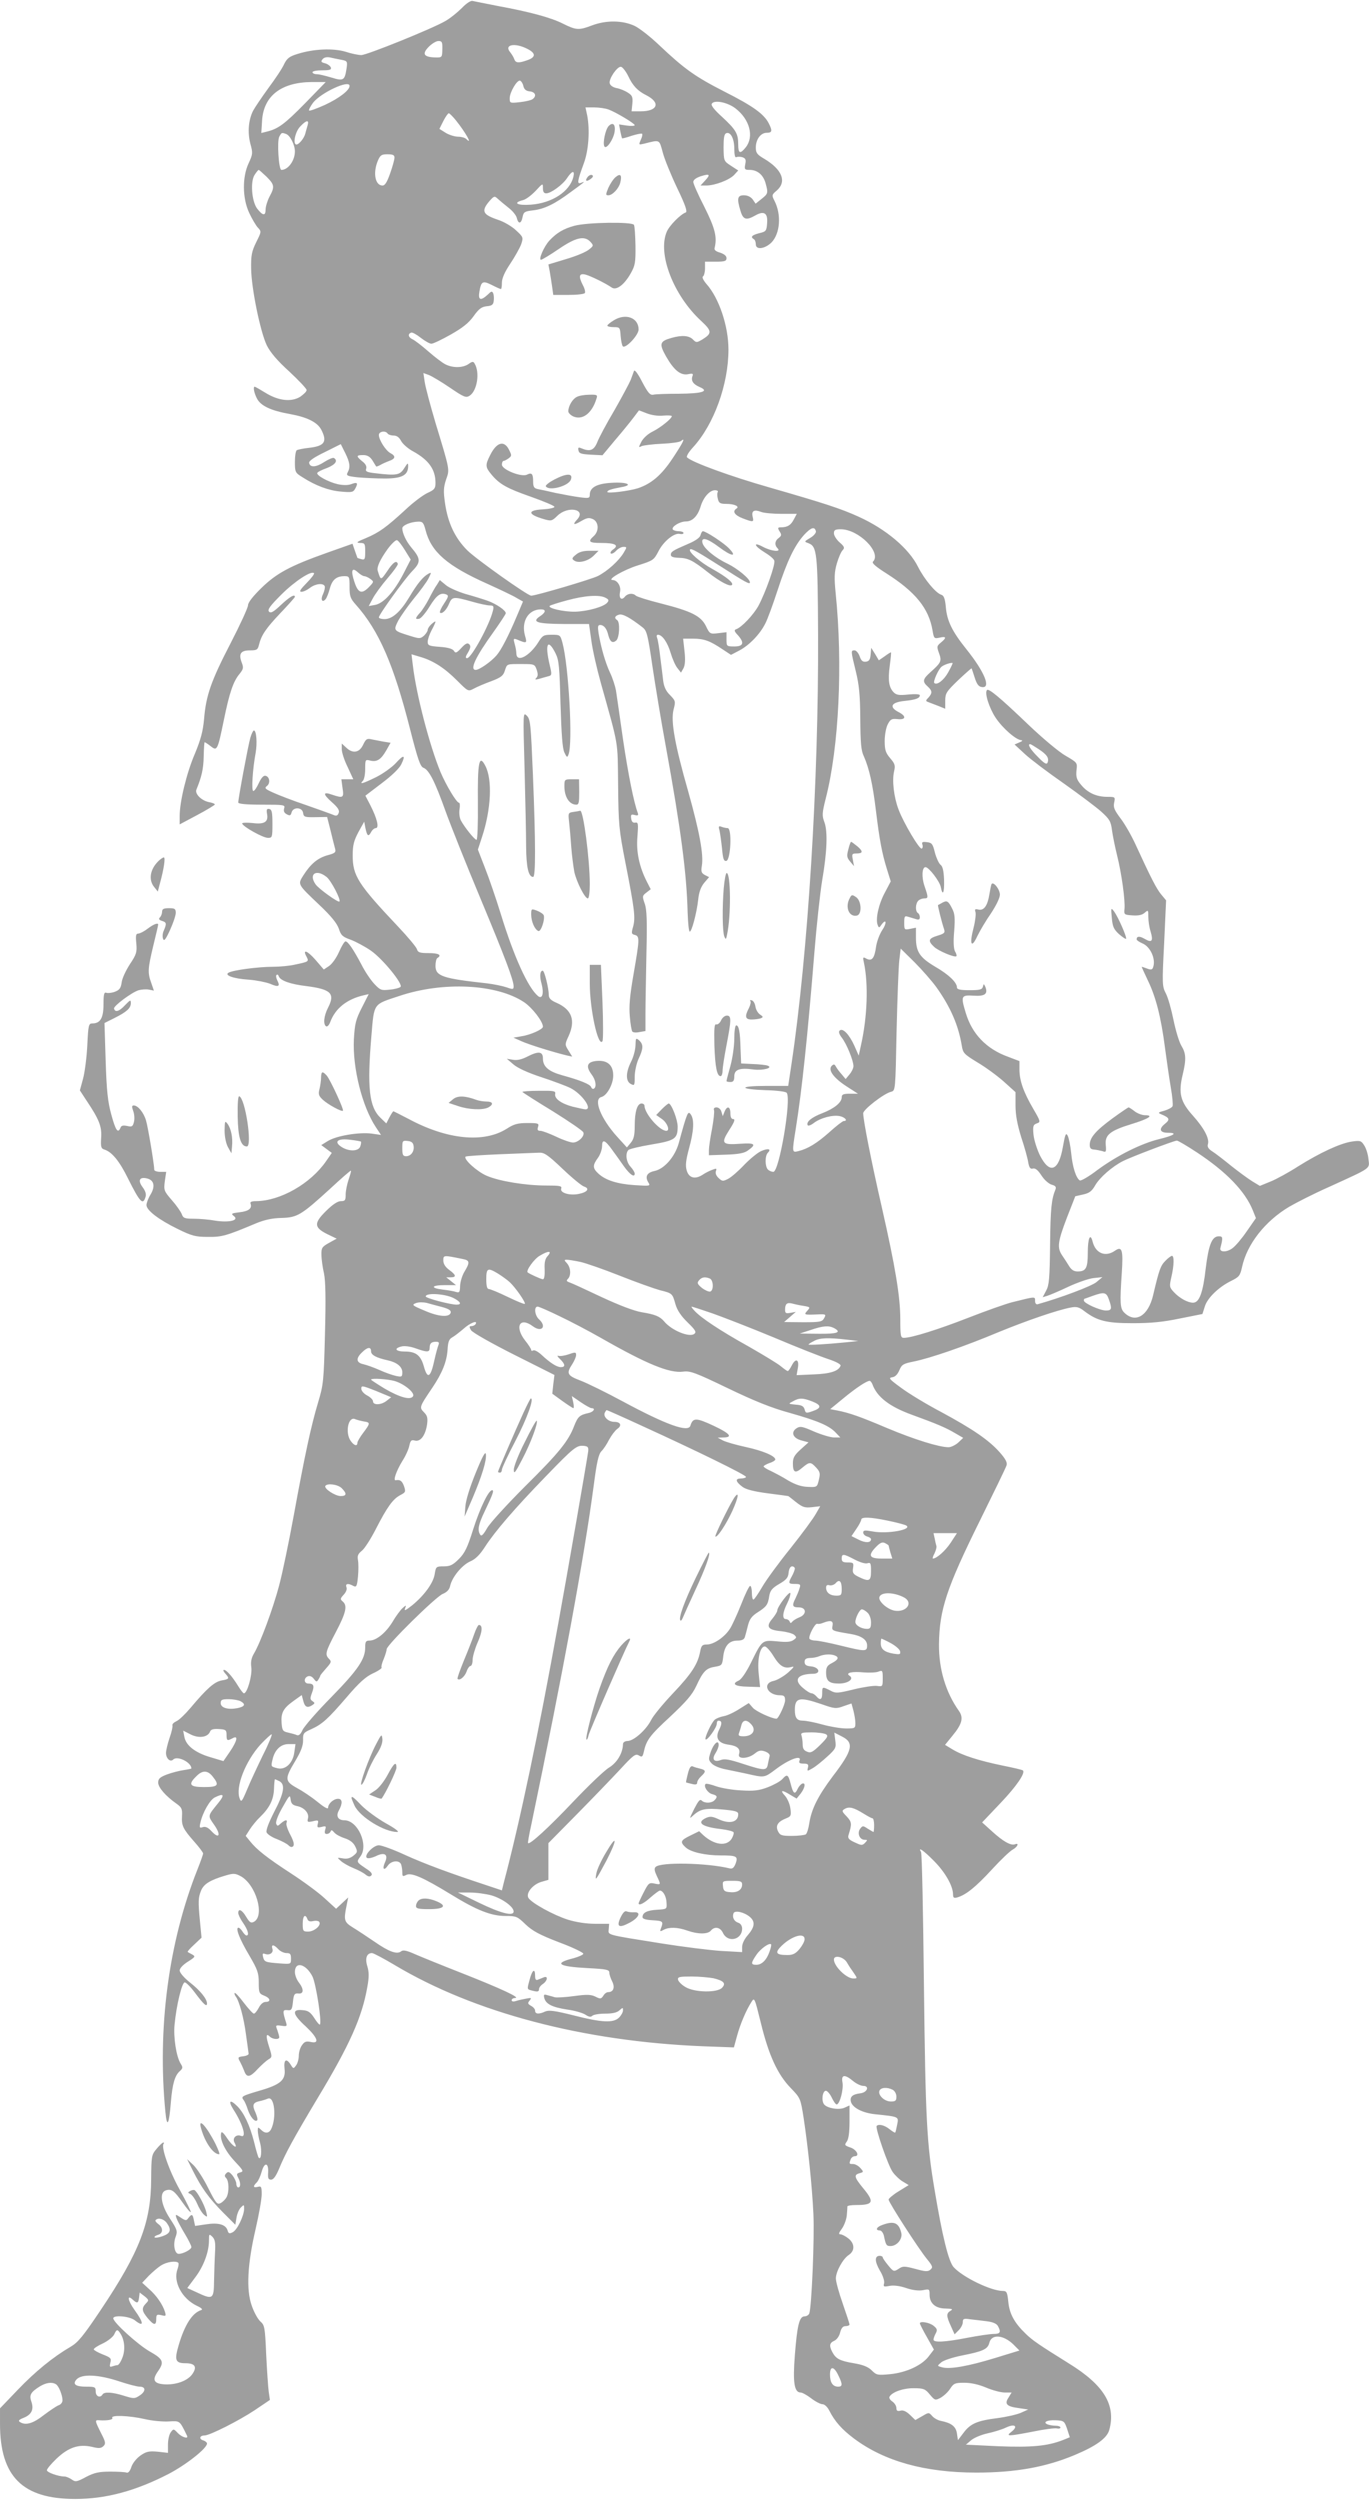 <?xml version="1.0" standalone="no"?>
<!DOCTYPE svg PUBLIC "-//W3C//DTD SVG 20010904//EN"
 "http://www.w3.org/TR/2001/REC-SVG-20010904/DTD/svg10.dtd">
<svg version="1.0" xmlns="http://www.w3.org/2000/svg"
 width="701pt" height="1280pt" viewBox="0 0 701 1280"
 preserveAspectRatio="xMidYMid meet">
<g transform="translate(0,1280) scale(0.1,-0.1)"
fill="#9e9e9e" stroke="none">
<path d="M2365 12759 c-22 -22 -60 -53 -85 -67 -65 -38 -401 -174 -430 -174
-14 0 -50 7 -80 17 -64 19 -163 15 -246 -11 -42 -13 -54 -22 -69 -52 -9 -21
-45 -75 -80 -122 -34 -47 -70 -100 -79 -117 -24 -48 -29 -111 -14 -169 13 -47
13 -53 -9 -100 -33 -71 -32 -179 3 -254 14 -30 34 -64 44 -75 19 -20 19 -21
-8 -75 -23 -47 -27 -67 -26 -135 1 -101 47 -324 80 -393 18 -36 53 -78 115
-134 49 -46 89 -88 89 -95 0 -8 -15 -22 -32 -34 -46 -29 -113 -21 -179 20 -28
17 -52 31 -55 31 -9 0 -3 -33 12 -61 19 -37 72 -62 169 -79 88 -16 140 -42
160 -80 32 -62 17 -84 -63 -93 -29 -3 -57 -9 -62 -12 -6 -3 -10 -31 -10 -60 0
-52 2 -56 38 -78 68 -44 136 -69 198 -74 56 -5 63 -4 74 17 15 28 9 33 -22 21
-16 -6 -41 -6 -69 0 -48 11 -112 46 -104 58 2 5 25 16 50 25 42 17 57 37 35
51 -5 3 -27 -6 -49 -20 -42 -28 -74 -30 -78 -5 -2 10 26 29 80 55 l82 41 23
-46 c24 -49 27 -72 12 -99 -8 -16 -3 -19 52 -25 33 -3 96 -6 139 -6 87 0 119
17 119 63 0 19 -2 18 -20 -10 -22 -36 -40 -39 -148 -26 -44 5 -52 9 -47 23 4
12 -3 25 -20 38 -32 26 -32 32 5 32 21 0 34 -8 47 -27 9 -16 18 -29 19 -31 1
-2 10 1 21 7 10 6 30 15 46 21 32 11 35 25 6 40 -24 13 -59 68 -59 93 0 18 34
24 45 7 3 -5 17 -10 30 -10 17 0 29 -9 39 -28 8 -15 36 -40 63 -54 79 -44 113
-92 113 -161 0 -28 -6 -35 -41 -51 -22 -10 -73 -48 -112 -85 -100 -92 -135
-117 -203 -146 -47 -19 -53 -24 -31 -25 25 0 27 -3 27 -44 0 -39 -2 -44 -20
-39 -11 3 -20 6 -20 7 0 0 -6 17 -13 37 l-12 35 -130 -46 c-191 -68 -259 -105
-337 -181 -43 -42 -68 -74 -68 -88 0 -12 -40 -99 -89 -194 -101 -195 -126
-268 -136 -388 -6 -65 -17 -105 -47 -178 -42 -97 -78 -245 -78 -319 l0 -43 90
48 c49 26 90 51 90 54 0 4 -13 9 -30 12 -39 8 -74 43 -64 65 26 63 36 105 37
169 1 40 3 73 5 73 2 0 16 -9 30 -20 34 -27 36 -23 68 132 29 143 49 200 81
238 19 24 21 31 11 57 -17 45 -6 63 41 63 36 0 41 3 47 28 12 50 36 85 110
163 41 43 74 80 74 83 0 16 -26 1 -71 -41 -38 -36 -52 -44 -61 -35 -10 10 5
30 62 87 68 68 154 125 168 110 3 -3 -14 -26 -38 -50 -33 -34 -40 -45 -26 -45
10 0 29 9 43 20 29 22 69 26 76 8 2 -7 -2 -25 -9 -40 -14 -28 -4 -47 14 -25 5
6 15 31 21 54 12 45 34 63 75 63 25 0 26 -3 26 -55 0 -48 4 -60 33 -92 118
-133 193 -306 277 -637 39 -153 52 -191 68 -197 29 -11 59 -70 114 -224 28
-77 107 -275 176 -440 128 -307 172 -423 172 -455 0 -16 -3 -17 -37 -5 -21 7
-65 16 -98 20 -229 25 -265 37 -265 90 0 18 4 37 10 40 24 15 6 25 -44 25 -46
0 -56 3 -61 20 -4 12 -46 62 -94 113 -208 220 -235 263 -235 367 0 53 6 75 29
119 l30 54 6 -32 c9 -42 15 -47 29 -22 6 12 17 21 24 21 19 0 7 49 -27 116
l-26 50 84 64 c52 39 90 76 100 97 24 49 12 51 -29 5 -20 -21 -64 -53 -100
-71 -67 -33 -88 -39 -68 -19 7 7 12 34 12 61 0 48 1 49 25 43 35 -9 56 5 83
52 l22 39 -38 6 c-20 4 -48 9 -62 12 -21 5 -27 0 -40 -27 -19 -42 -53 -48 -86
-17 l-24 22 0 -29 c0 -16 13 -57 30 -91 l29 -63 -31 0 -30 0 6 -45 c8 -50 3
-53 -53 -34 -48 17 -49 4 -2 -38 32 -28 41 -43 35 -56 -4 -12 -12 -16 -23 -11
-9 4 -72 27 -141 51 -69 23 -146 53 -172 65 -40 18 -45 23 -32 33 20 14 15 49
-7 53 -10 2 -22 -12 -34 -38 -10 -22 -22 -40 -28 -40 -10 0 -4 109 12 195 9
51 4 115 -9 115 -4 0 -12 -17 -18 -37 -11 -37 -62 -311 -62 -332 0 -7 40 -11
121 -11 115 0 120 -1 114 -19 -4 -14 0 -23 13 -30 16 -9 21 -7 25 9 8 30 55
27 59 -2 3 -21 8 -23 63 -22 l60 1 18 -71 c9 -39 20 -80 23 -92 5 -18 -1 -23
-39 -33 -50 -14 -86 -44 -123 -102 -30 -48 -33 -44 83 -154 59 -56 88 -92 98
-120 11 -35 20 -42 62 -57 26 -10 73 -35 103 -56 61 -43 165 -171 151 -185 -5
-5 -30 -12 -55 -14 -43 -5 -49 -3 -79 29 -18 19 -48 63 -66 99 -42 79 -69 119
-82 119 -5 0 -20 -24 -33 -54 -13 -30 -36 -62 -51 -72 l-27 -18 -43 50 c-42
48 -68 56 -45 15 12 -24 12 -25 -60 -40 -25 -6 -76 -11 -113 -11 -74 0 -203
-17 -226 -30 -25 -13 24 -31 102 -36 40 -3 89 -13 110 -21 43 -19 53 -14 37
17 -6 12 -8 25 -4 28 4 4 9 1 11 -6 8 -23 59 -41 142 -51 126 -16 148 -38 111
-110 -22 -43 -26 -86 -10 -96 6 -3 15 6 21 22 26 70 85 117 171 137 l26 6 -35
-69 c-31 -61 -36 -80 -41 -163 -7 -145 42 -343 113 -450 l26 -39 -49 7 c-64 8
-179 -11 -223 -38 l-34 -21 27 -20 27 -20 -29 -42 c-80 -116 -235 -204 -359
-205 -23 0 -32 -4 -28 -13 9 -24 -10 -39 -57 -44 -41 -5 -44 -7 -29 -19 30
-22 -23 -35 -94 -24 -32 6 -82 10 -111 10 -46 0 -54 3 -61 23 -5 13 -28 46
-51 72 -40 46 -42 51 -36 97 l7 48 -31 0 c-16 0 -30 5 -30 10 0 26 -32 219
-42 252 -12 42 -42 78 -63 78 -10 0 -11 -6 -3 -28 6 -16 8 -41 4 -56 -6 -24
-10 -27 -35 -21 -21 4 -30 2 -34 -9 -13 -32 -25 -14 -47 67 -18 65 -24 121
-29 276 l-6 193 50 25 c64 32 85 51 85 77 0 19 -3 17 -31 -12 -29 -31 -50 -37
-55 -16 -4 13 92 84 126 94 15 4 39 6 53 3 l25 -5 -13 38 c-20 54 -18 75 10
192 14 57 25 105 25 108 0 11 -24 2 -54 -21 -18 -14 -40 -25 -48 -25 -12 0
-14 -10 -10 -50 4 -45 1 -56 -33 -107 -20 -31 -40 -73 -42 -93 -4 -29 -11 -39
-35 -48 -16 -6 -36 -8 -44 -5 -11 4 -14 -8 -14 -59 0 -70 -16 -98 -57 -98 -19
0 -21 -8 -26 -112 -3 -62 -13 -140 -22 -172 l-16 -59 34 -52 c65 -97 79 -133
75 -191 -3 -47 0 -55 17 -60 38 -12 77 -59 121 -149 61 -122 76 -137 89 -94 5
14 0 31 -15 51 -26 35 -15 54 24 44 35 -9 42 -40 17 -82 -12 -19 -21 -44 -21
-54 0 -27 63 -75 159 -122 73 -36 92 -41 155 -41 72 -1 94 5 246 69 46 19 85
27 131 28 82 2 102 15 249 149 57 53 105 95 107 93 2 -2 -4 -22 -12 -46 -8
-23 -15 -58 -15 -76 0 -30 -3 -34 -25 -34 -16 0 -42 -17 -76 -51 -63 -62 -61
-84 7 -118 l48 -23 -40 -22 c-35 -20 -39 -25 -38 -61 0 -22 6 -65 13 -95 8
-39 10 -128 5 -310 -6 -242 -8 -260 -35 -350 -37 -124 -68 -269 -124 -575 -25
-137 -59 -301 -76 -364 -31 -117 -95 -291 -129 -348 -13 -22 -17 -43 -13 -71
5 -40 -21 -132 -38 -132 -4 0 -17 17 -30 38 -28 46 -59 82 -72 82 -6 0 -3 -8
6 -18 23 -26 22 -29 -18 -36 -37 -7 -75 -40 -159 -140 -27 -32 -59 -63 -73
-69 -13 -6 -22 -15 -20 -21 2 -6 -4 -35 -15 -65 -10 -30 -18 -64 -18 -76 0
-29 22 -49 37 -34 21 21 93 -14 93 -46 0 -1 -18 -5 -39 -8 -22 -3 -60 -13 -85
-22 -37 -14 -46 -22 -46 -42 0 -25 38 -69 95 -109 25 -18 29 -26 27 -62 -3
-50 5 -66 63 -132 25 -28 45 -55 45 -60 0 -5 -13 -42 -29 -82 -148 -373 -206
-813 -164 -1242 8 -85 19 -64 28 51 8 94 20 135 45 158 17 15 17 20 5 39 -22
35 -38 136 -31 201 10 102 38 215 52 215 7 0 31 -24 53 -54 44 -59 61 -74 61
-54 0 23 -34 66 -88 108 -30 24 -52 50 -52 61 0 11 17 29 42 45 38 24 40 27
22 37 -10 5 -21 11 -23 13 -2 2 13 19 34 38 l37 35 -8 83 c-10 104 -9 122 6
159 14 33 47 53 121 75 43 13 52 13 79 -1 80 -41 128 -204 70 -235 -15 -8 -22
-3 -39 25 -21 36 -41 46 -41 20 0 -8 11 -31 25 -51 25 -36 32 -64 17 -64 -4 0
-13 9 -20 20 -7 11 -16 20 -21 20 -17 0 6 -59 56 -143 42 -72 48 -89 48 -138
0 -52 2 -57 28 -67 31 -12 36 -32 7 -32 -12 0 -26 -12 -35 -30 -9 -17 -20 -30
-25 -30 -5 0 -28 25 -51 55 -23 31 -44 53 -47 51 -3 -3 0 -11 5 -18 18 -23 42
-111 53 -198 7 -47 12 -89 13 -95 1 -5 -10 -11 -25 -13 -31 -4 -32 -5 -18 -30
5 -9 14 -29 20 -44 13 -38 30 -35 71 10 19 20 44 42 54 48 19 11 19 13 3 64
-18 56 -16 72 4 52 14 -14 48 -16 48 -3 0 5 -5 22 -10 37 -10 25 -9 26 21 22
27 -4 30 -3 24 16 -19 60 -18 66 6 64 21 -3 25 2 29 42 4 39 8 45 28 43 28 -3
29 22 2 57 -11 14 -20 38 -20 53 0 57 57 42 90 -23 18 -36 49 -235 38 -246 -3
-2 -16 13 -29 34 -20 30 -31 38 -62 40 -54 5 -49 -22 18 -83 62 -58 73 -91 26
-80 -23 5 -32 2 -45 -17 -9 -12 -16 -36 -16 -53 0 -17 -6 -40 -14 -50 -13 -18
-14 -18 -27 3 -23 36 -37 27 -32 -20 7 -58 -20 -81 -126 -112 -92 -27 -98 -30
-84 -48 6 -7 16 -30 22 -50 13 -38 37 -66 48 -54 4 3 -1 21 -9 40 -18 38 -13
51 22 58 14 3 33 9 42 13 34 14 45 -100 16 -157 -11 -22 -32 -23 -52 -2 -15
14 -16 14 -16 -5 0 -11 5 -40 12 -64 10 -39 5 -88 -7 -75 -3 2 -14 39 -24 81
-22 86 -52 149 -86 183 -37 37 -48 28 -21 -15 51 -79 70 -149 40 -137 -25 10
-46 -12 -33 -35 20 -37 -10 -19 -38 23 -20 30 -29 37 -31 25 -7 -34 22 -92 70
-143 44 -47 47 -52 28 -57 -18 -5 -20 -9 -11 -26 14 -25 14 -51 1 -51 -5 0
-10 9 -10 19 0 10 -9 29 -19 42 -16 19 -22 22 -32 12 -10 -10 -10 -16 -1 -25
15 -15 16 -72 2 -98 -6 -11 -19 -24 -30 -30 -18 -9 -24 -2 -64 77 -24 49 -59
102 -76 118 l-32 30 30 -60 c44 -88 82 -140 153 -212 l64 -64 6 36 c3 20 13
44 23 53 15 15 16 15 16 -8 -1 -36 -35 -107 -58 -119 -17 -9 -22 -8 -27 10
-10 30 -48 40 -111 30 l-55 -8 -6 28 c-6 33 -11 35 -28 13 -11 -15 -14 -15
-40 2 -27 18 -28 18 -21 -4 4 -12 23 -47 42 -79 19 -31 34 -62 34 -68 0 -13
-42 -35 -65 -35 -21 0 -30 48 -16 86 11 30 9 37 -29 95 -46 71 -55 133 -21
144 29 9 43 -1 85 -61 21 -30 40 -53 43 -50 2 2 -23 53 -56 113 -55 98 -98
222 -83 237 3 3 2 6 -2 6 -4 0 -19 -14 -34 -32 -26 -31 -27 -36 -28 -157 -1
-220 -59 -371 -258 -668 -91 -136 -117 -167 -155 -189 -89 -52 -180 -126 -270
-220 l-91 -95 0 -79 c0 -270 115 -385 385 -385 158 0 309 41 478 128 90 47
197 131 197 156 0 5 -9 13 -20 16 -22 7 -18 25 7 25 27 0 177 76 258 130 l77
52 -6 42 c-3 22 -9 108 -13 190 -6 140 -8 151 -30 170 -13 12 -33 48 -44 81
-29 81 -22 212 20 393 17 73 31 153 31 177 0 38 -2 43 -20 38 -24 -6 -26 3 -5
23 8 8 19 33 25 55 14 50 36 47 33 -5 -2 -29 1 -36 15 -36 13 0 25 18 42 58
31 76 73 153 195 357 166 275 229 417 256 572 9 50 9 75 0 105 -13 42 -3 68
24 68 7 0 60 -28 117 -62 407 -243 964 -390 1574 -415 l162 -6 16 59 c17 62
47 132 74 174 15 24 16 22 48 -108 40 -164 85 -263 153 -333 50 -52 50 -53 66
-153 23 -154 43 -347 50 -491 6 -123 -9 -476 -21 -510 -3 -8 -14 -15 -24 -15
-27 0 -38 -45 -50 -199 -11 -141 -3 -191 30 -191 8 0 33 -14 54 -30 22 -17 48
-30 58 -30 10 0 25 -14 34 -32 29 -57 65 -97 126 -143 156 -117 364 -175 627
-175 202 0 356 28 504 90 110 46 165 86 177 128 35 128 -27 230 -207 341 -149
93 -187 118 -222 153 -57 55 -82 101 -88 162 -5 49 -8 56 -28 56 -60 0 -205
70 -252 122 -26 29 -58 159 -97 393 -41 240 -47 369 -55 1050 -4 369 -10 676
-15 683 -18 29 14 7 66 -46 57 -57 97 -127 98 -170 0 -19 4 -22 22 -17 45 13
96 55 177 143 45 49 93 95 107 102 25 14 34 36 11 27 -21 -8 -61 15 -116 65
l-52 47 94 99 c83 87 128 154 115 167 -2 3 -49 14 -104 25 -121 25 -206 52
-257 83 l-38 23 39 48 c48 58 57 91 32 126 -68 96 -103 214 -102 341 2 177 39
288 208 630 72 146 135 275 138 286 5 14 -5 33 -35 67 -56 63 -138 119 -301
207 -76 40 -168 96 -205 124 -59 43 -65 50 -45 53 16 2 28 15 37 36 13 30 20
34 75 45 83 17 256 76 430 149 146 60 303 114 372 127 30 6 43 3 70 -18 66
-50 113 -62 248 -62 92 0 156 6 241 24 l116 23 12 38 c13 44 72 101 136 132
40 20 45 26 55 71 25 116 117 234 241 308 36 21 128 68 205 102 221 101 207
91 201 143 -2 24 -12 55 -22 70 -15 24 -21 25 -63 19 -60 -9 -163 -57 -275
-127 -48 -31 -112 -66 -142 -78 l-54 -22 -38 23 c-21 13 -69 48 -108 79 -38
31 -82 65 -98 75 -19 12 -26 23 -22 36 9 28 -18 81 -77 147 -64 71 -75 115
-52 210 19 79 17 109 -7 148 -11 18 -29 77 -40 131 -11 54 -28 115 -39 136
-19 36 -20 47 -9 258 l10 219 -25 30 c-24 29 -52 83 -131 255 -20 44 -54 104
-76 133 -33 44 -39 58 -34 82 6 29 6 30 -35 30 -55 0 -100 20 -134 61 -23 27
-27 40 -24 74 5 40 5 40 -55 75 -34 19 -121 92 -194 162 -142 136 -200 184
-209 175 -14 -14 11 -92 44 -142 37 -55 105 -114 132 -115 8 -1 4 -6 -10 -11
l-25 -11 53 -49 c29 -27 118 -94 197 -149 79 -56 166 -121 193 -145 44 -40 50
-50 56 -97 4 -29 16 -87 26 -128 23 -91 42 -231 38 -273 -3 -30 -2 -31 41 -34
31 -2 50 2 63 14 17 15 18 14 18 -22 0 -21 5 -55 12 -76 14 -48 6 -58 -31 -36
-26 15 -41 14 -41 -3 0 -4 13 -13 29 -20 42 -17 71 -82 55 -124 -4 -11 -11
-13 -31 -5 -13 5 -25 9 -27 9 -1 0 13 -31 31 -69 42 -86 68 -190 88 -344 9
-67 22 -159 30 -205 8 -45 12 -89 9 -96 -3 -7 -22 -17 -42 -23 -32 -8 -34 -11
-17 -18 44 -18 48 -27 19 -50 -32 -26 -25 -45 17 -45 51 0 31 -14 -44 -32 -94
-23 -216 -84 -317 -158 -44 -34 -86 -58 -91 -54 -19 12 -37 67 -44 139 -4 39
-12 79 -18 90 -9 17 -13 8 -24 -54 -21 -126 -67 -146 -117 -49 -16 32 -31 80
-34 108 -4 44 -2 51 17 58 20 7 20 9 -19 76 -49 84 -70 143 -70 200 l0 43 -58
22 c-111 40 -185 117 -217 225 -26 86 -24 92 40 88 59 -4 75 9 60 46 -8 16 -8
16 -12 0 -4 -15 -16 -18 -69 -18 -47 0 -64 4 -64 14 0 26 -42 66 -111 106 -79
47 -99 76 -99 149 l0 51 -30 -6 c-29 -6 -30 -5 -30 31 0 33 2 37 20 31 11 -3
29 -9 40 -12 14 -5 20 -2 20 9 0 9 -4 19 -10 22 -14 9 -13 48 2 63 7 7 20 12
30 12 22 0 22 4 2 63 -16 46 -13 97 5 97 17 0 72 -72 78 -101 10 -51 19 -31
17 37 -2 46 -7 69 -19 77 -8 7 -21 35 -28 62 -11 44 -15 50 -41 53 -23 3 -27
0 -23 -12 3 -8 2 -18 -3 -21 -11 -7 -93 131 -119 200 -24 63 -34 149 -23 195
7 30 5 39 -20 68 -23 27 -28 42 -28 88 0 31 7 69 16 86 14 26 20 29 50 26 44
-5 46 16 3 37 -48 26 -35 49 32 56 59 6 79 14 79 29 0 6 -25 7 -58 4 -47 -5
-61 -3 -75 10 -26 26 -31 63 -21 138 5 37 8 68 6 68 -2 0 -17 -9 -33 -21 l-29
-20 -19 32 -20 32 -3 -34 c-2 -26 -8 -35 -24 -37 -16 -2 -24 4 -32 27 -6 17
-18 31 -26 31 -20 0 -20 -1 6 -107 17 -70 22 -120 23 -243 1 -124 4 -163 18
-192 27 -60 46 -144 62 -278 19 -155 31 -217 56 -299 l20 -64 -30 -57 c-32
-59 -49 -136 -37 -166 6 -16 8 -16 20 2 25 34 28 7 3 -29 -13 -20 -27 -57 -31
-83 -8 -60 -21 -77 -49 -63 -19 11 -20 9 -13 -22 23 -110 17 -275 -15 -419
l-12 -55 -22 50 c-26 58 -60 94 -76 78 -6 -6 -2 -19 12 -37 24 -31 59 -116 59
-145 0 -10 -9 -29 -20 -42 l-20 -24 -20 24 c-12 13 -25 31 -30 40 -7 13 -11
13 -21 4 -21 -21 9 -62 75 -105 l59 -38 -41 0 c-34 0 -42 -4 -42 -18 0 -27
-38 -58 -100 -82 -55 -21 -84 -45 -74 -62 3 -4 17 1 31 12 34 26 97 43 134 35
27 -6 42 -25 19 -25 -5 0 -38 -25 -72 -56 -64 -57 -111 -86 -160 -98 -33 -8
-33 -9 -13 117 31 193 60 468 95 900 11 137 29 303 40 370 25 146 29 250 11
298 -12 32 -12 45 7 120 68 264 88 689 51 1051 -8 81 -7 107 6 153 9 30 22 61
30 68 11 12 9 18 -16 40 -16 14 -29 35 -29 46 0 17 6 21 35 21 92 0 211 -120
165 -166 -7 -7 15 -26 67 -59 150 -95 219 -180 238 -293 7 -41 8 -43 36 -37
35 8 37 0 7 -25 -21 -17 -22 -21 -10 -54 15 -41 12 -48 -45 -99 -38 -34 -41
-47 -13 -72 24 -22 25 -33 4 -57 -16 -16 -15 -18 2 -24 11 -4 34 -13 52 -20
l32 -13 0 41 c0 38 6 47 66 105 37 35 68 62 69 61 1 -2 8 -23 16 -48 11 -34
20 -46 37 -48 48 -7 13 78 -79 193 -73 91 -100 145 -106 217 -4 43 -10 59 -24
63 -28 9 -86 79 -118 142 -47 95 -165 194 -304 257 -92 42 -179 70 -457 150
-200 57 -397 129 -422 154 -5 5 8 27 31 52 107 117 181 322 181 500 0 120 -48
263 -112 335 -17 20 -25 36 -18 40 5 3 10 22 10 41 l0 34 55 0 c46 0 55 3 55
18 0 12 -12 21 -32 28 -22 6 -32 14 -29 24 14 56 2 102 -52 210 -32 62 -57
119 -57 128 0 11 14 21 37 29 47 15 53 10 23 -22 l-23 -25 29 0 c45 0 118 28
143 54 l21 23 -37 24 c-37 24 -37 25 -38 93 0 50 3 70 14 74 22 8 41 -28 41
-81 0 -30 4 -46 10 -42 6 3 20 3 31 0 17 -6 20 -13 15 -36 -5 -26 -3 -29 22
-29 40 0 70 -25 82 -68 14 -51 13 -54 -21 -81 l-30 -24 -15 22 c-10 13 -26 21
-45 21 -33 0 -37 -16 -17 -81 13 -44 29 -49 76 -22 44 25 64 12 60 -39 -3 -40
-5 -44 -40 -52 -38 -10 -47 -19 -28 -31 6 -3 10 -15 10 -26 0 -30 46 -24 80 9
45 46 52 144 15 215 -14 27 -13 30 12 51 53 46 28 108 -64 163 -36 21 -43 30
-43 57 0 42 25 76 56 76 28 0 30 10 10 49 -25 48 -81 88 -227 162 -149 76
-204 115 -334 238 -44 42 -101 87 -127 99 -61 28 -144 29 -216 2 -68 -26 -82
-25 -150 9 -62 31 -168 60 -337 91 -60 12 -117 23 -125 25 -9 3 -32 -12 -55
-36z m-100 -211 c-1 -43 -1 -43 -39 -42 -56 2 -66 18 -31 54 16 16 38 30 50
30 18 0 21 -5 20 -42z m435 2 c45 -23 45 -43 -2 -59 -43 -15 -58 -14 -65 7 -3
9 -13 25 -20 34 -34 39 22 51 87 18z m-953 -56 c32 -6 33 -8 27 -48 -9 -58
-16 -62 -77 -43 -30 9 -63 17 -75 17 -12 0 -22 5 -22 10 0 6 22 10 50 10 40 0
48 3 44 15 -4 8 -17 18 -30 21 -20 5 -22 9 -12 21 7 9 21 12 37 9 14 -3 41 -9
58 -12z m1469 -82 c24 -51 48 -77 94 -100 74 -38 58 -82 -30 -82 l-46 0 4 39
c3 33 0 42 -22 56 -15 10 -41 21 -59 24 -19 4 -33 14 -35 25 -5 23 39 87 58
84 8 -2 24 -22 36 -46z m-536 -53 c4 -17 14 -25 33 -27 28 -3 36 -23 15 -39
-7 -6 -37 -13 -65 -16 -52 -6 -53 -5 -53 20 0 31 38 95 53 90 6 -2 14 -14 17
-28z m-1118 -88 c-105 -107 -138 -131 -196 -145 l-28 -7 4 64 c8 126 98 196
255 197 l71 0 -106 -109z m228 89 c0 -22 -53 -63 -126 -97 -42 -19 -78 -32
-81 -29 -3 3 6 21 20 40 41 52 187 120 187 86z m1976 -115 c73 -56 96 -144 53
-199 -29 -36 -39 -33 -39 15 0 55 -12 75 -82 140 -41 37 -59 60 -53 68 12 21
81 7 121 -24z m-649 -6 c37 -14 133 -71 133 -80 0 -4 -18 -5 -40 -2 l-40 6 6
-34 c4 -19 8 -35 9 -37 2 -2 24 4 50 13 26 8 50 13 53 10 3 -3 0 -17 -7 -31
-11 -26 -11 -26 16 -20 84 21 78 24 97 -46 9 -34 43 -117 74 -182 42 -87 53
-121 43 -124 -26 -9 -84 -67 -97 -99 -48 -113 35 -326 176 -456 56 -52 57 -64
5 -96 -28 -16 -30 -16 -47 1 -20 20 -56 23 -109 8 -61 -17 -65 -30 -29 -94 41
-72 75 -99 113 -92 23 5 28 3 23 -9 -9 -24 3 -42 35 -56 53 -22 17 -34 -104
-35 -62 0 -121 -2 -132 -5 -16 -3 -27 9 -57 66 -23 45 -39 65 -42 55 -3 -8
-10 -28 -16 -44 -6 -15 -43 -85 -83 -155 -41 -69 -81 -144 -89 -166 -17 -41
-37 -49 -82 -30 -14 6 -17 4 -14 -11 3 -16 13 -19 63 -22 l60 -3 65 78 c37 43
79 95 94 115 l28 37 39 -15 c22 -9 58 -15 84 -12 25 2 45 1 45 -3 0 -12 -57
-58 -97 -78 -25 -12 -49 -34 -59 -53 -15 -29 -15 -31 2 -22 11 4 57 10 104 12
47 2 91 8 97 14 25 21 12 -6 -43 -89 -57 -86 -109 -130 -178 -153 -45 -14
-156 -28 -156 -19 0 9 19 15 73 25 63 11 27 27 -51 22 -76 -4 -112 -24 -112
-61 0 -18 -5 -19 -52 -13 -29 4 -84 14 -123 22 -38 9 -80 18 -92 20 -18 4 -23
11 -23 38 0 40 -7 48 -31 36 -27 -15 -129 25 -129 51 0 10 4 19 8 19 5 0 16 6
26 13 17 13 17 15 2 45 -25 49 -63 38 -96 -28 -26 -51 -25 -62 6 -99 42 -51
81 -72 204 -115 64 -23 118 -45 119 -51 1 -5 -26 -11 -59 -13 -81 -4 -79 -26
5 -50 38 -11 41 -10 70 18 53 51 148 33 101 -19 -26 -28 -19 -32 20 -9 29 17
40 19 60 10 30 -14 33 -61 4 -87 -31 -28 -24 -35 38 -35 72 0 93 -11 62 -33
-12 -8 -17 -18 -12 -21 5 -3 17 3 27 14 10 11 27 20 37 20 19 0 19 -1 1 -31
-24 -40 -82 -93 -131 -118 -33 -17 -318 -101 -342 -101 -18 0 -279 185 -327
232 -62 62 -99 138 -114 240 -9 63 -8 82 5 122 19 54 21 44 -54 291 -26 88
-51 181 -55 208 l-7 47 28 -10 c15 -6 64 -35 108 -65 72 -49 82 -53 101 -41
39 26 53 120 25 165 -6 11 -12 11 -31 -3 -29 -20 -81 -21 -119 -1 -16 8 -55
38 -87 66 -32 28 -68 56 -81 62 -22 10 -25 28 -6 34 6 2 28 -10 49 -27 21 -16
45 -30 54 -30 9 0 53 21 99 47 60 34 92 59 117 94 27 38 41 48 67 51 26 2 34
8 36 26 2 13 1 31 -2 39 -6 14 -10 13 -29 -6 -36 -33 -50 -28 -42 17 9 52 17
56 63 33 23 -12 44 -21 47 -21 3 0 5 15 5 33 0 21 14 54 43 97 24 36 49 81 56
100 11 34 11 36 -27 71 -21 20 -62 44 -93 54 -77 26 -86 44 -44 94 25 28 27
29 44 13 10 -9 35 -30 54 -45 20 -15 40 -39 43 -52 8 -34 23 -32 30 4 5 26 11
29 54 34 58 7 110 32 193 94 74 54 77 56 53 47 -23 -9 -20 8 14 101 24 65 31
168 17 243 l-9 42 45 0 c25 0 58 -5 74 -11z m-782 -56 c49 -61 87 -129 53 -95
-7 7 -26 12 -42 12 -17 0 -46 9 -64 20 l-32 20 20 40 c11 22 24 40 28 40 4 0
21 -17 37 -37z m-760 -25 c-4 -13 -9 -32 -12 -43 -6 -23 -32 -55 -45 -55 -20
0 -7 65 19 92 32 34 47 36 38 6z m-110 -44 c21 -8 45 -56 45 -89 0 -48 -35
-95 -69 -95 -14 0 -23 148 -11 170 12 22 12 22 35 14z m555 -121 c0 -10 -10
-46 -22 -80 -16 -46 -27 -63 -39 -63 -38 0 -50 64 -25 125 13 31 19 35 50 35
28 0 36 -4 36 -17z m-655 -98 c41 -41 42 -52 15 -102 -11 -21 -20 -51 -20 -66
0 -34 -15 -32 -44 6 -27 37 -35 138 -12 172 9 14 18 25 21 25 2 0 20 -16 40
-35z m1571 -1 c-19 -75 -109 -134 -218 -142 -69 -5 -95 9 -41 23 15 3 44 25
65 47 38 41 38 41 38 15 0 -19 5 -27 17 -27 24 0 85 44 108 80 25 37 39 39 31
4z m739 -1614 c-3 -5 -3 -21 1 -35 5 -21 12 -25 43 -25 41 0 70 -13 52 -24
-22 -14 -10 -34 32 -50 55 -21 58 -20 51 8 -7 30 7 39 43 25 15 -6 63 -10 106
-10 l77 0 -15 -28 c-15 -30 -33 -41 -66 -41 -17 0 -18 -3 -7 -21 11 -17 10
-22 -4 -33 -21 -15 -23 -37 -6 -54 20 -20 -32 -15 -75 8 -53 28 -46 5 8 -28
25 -15 48 -34 50 -43 6 -19 -45 -163 -82 -232 -26 -46 -85 -109 -114 -119 -11
-4 -9 -11 9 -30 35 -39 29 -58 -18 -58 -39 0 -40 1 -40 36 l0 37 -42 -5 c-42
-5 -44 -4 -63 36 -26 52 -73 76 -230 116 -65 16 -124 35 -129 40 -15 15 -42
12 -56 -5 -18 -22 -32 -8 -25 25 6 28 -14 60 -38 60 -32 1 58 53 129 75 79 25
82 27 106 73 26 51 82 96 110 88 10 -2 18 0 18 5 0 5 -11 9 -24 9 -14 0 -27 4
-31 9 -8 14 36 41 67 41 34 0 61 28 76 78 14 46 46 82 73 82 11 0 18 -4 14
-10z m-1496 -194 c28 -111 110 -183 316 -275 66 -30 134 -62 151 -73 l32 -18
-33 -78 c-41 -97 -79 -171 -102 -197 -29 -34 -89 -75 -107 -75 -32 0 -2 65 91
194 34 48 63 92 63 96 0 15 -49 48 -93 64 -23 8 -74 24 -114 35 -39 12 -85 32
-101 46 l-30 25 -14 -23 c-9 -12 -27 -44 -41 -72 -14 -27 -35 -60 -46 -72 -25
-27 -27 -36 -4 -31 9 2 33 30 53 63 36 58 56 73 86 61 12 -5 10 -13 -12 -46
-15 -22 -24 -43 -21 -47 10 -9 34 14 47 47 15 35 23 36 115 10 38 -11 80 -20
93 -20 19 0 22 -4 16 -27 -17 -72 -110 -242 -132 -243 -10 0 -9 8 5 30 13 23
14 33 6 41 -9 9 -19 5 -41 -19 -24 -26 -30 -28 -38 -14 -7 10 -30 17 -72 20
-55 4 -62 7 -62 26 0 12 9 38 20 59 11 20 20 40 20 44 0 3 -9 -2 -20 -12 -11
-10 -20 -23 -20 -30 0 -7 -9 -20 -19 -30 -19 -16 -23 -16 -74 0 -83 26 -83 26
-58 77 13 23 49 75 80 113 32 39 66 85 75 103 16 32 16 33 -1 24 -27 -15 -56
-50 -97 -119 -45 -75 -87 -113 -127 -113 -16 0 -29 4 -29 9 0 14 129 193 171
237 45 46 44 63 -5 121 -26 31 -46 73 -46 98 0 15 42 33 81 34 23 1 28 -5 38
-43z m1999 -7 c1 -8 -12 -23 -29 -33 -32 -19 -32 -19 -10 -27 45 -17 48 -48
50 -469 3 -757 -52 -1634 -136 -2197 l-17 -113 -115 0 c-140 0 -139 -17 1 -22
53 -1 101 -7 106 -13 26 -29 -38 -405 -68 -405 -9 0 -21 5 -28 12 -15 15 -16
70 0 86 19 19 2 24 -33 9 -19 -8 -58 -40 -88 -71 -30 -32 -67 -64 -83 -72 -26
-13 -30 -13 -48 4 -13 12 -18 25 -14 36 5 14 3 15 -20 6 -14 -5 -37 -17 -50
-26 -38 -24 -69 -15 -80 24 -7 25 -4 51 12 111 25 90 28 149 9 175 -14 20 -18
13 -62 -149 -20 -69 -74 -131 -125 -141 -37 -8 -48 -28 -31 -57 13 -20 11 -20
-70 -15 -89 6 -149 25 -186 60 -29 27 -29 42 -1 80 12 17 21 44 21 60 0 37 15
32 52 -20 17 -23 44 -61 60 -84 31 -43 55 -59 55 -37 0 7 -10 23 -21 35 -23
24 -28 69 -11 86 5 5 58 18 118 28 120 20 134 29 134 92 0 35 -32 118 -46 118
-3 0 -19 -13 -35 -29 l-29 -30 30 -21 c27 -19 42 -60 22 -60 -35 0 -112 89
-112 129 0 6 -7 11 -15 11 -22 0 -35 -42 -35 -115 0 -48 -5 -68 -20 -86 l-20
-24 -50 55 c-84 93 -123 192 -81 203 29 7 61 66 61 110 0 53 -29 79 -83 75
-50 -4 -60 -26 -28 -69 22 -29 27 -64 12 -73 -5 -3 -11 0 -14 8 -6 15 -56 35
-150 61 -68 19 -97 44 -97 85 0 37 -22 40 -82 9 -28 -14 -51 -19 -72 -15 l-31
5 34 -29 c22 -19 75 -43 145 -66 61 -20 127 -45 147 -55 59 -30 115 -109 77
-109 -7 0 -37 7 -67 14 -59 16 -94 42 -88 66 3 14 -8 16 -83 15 -49 0 -86 -3
-85 -6 2 -3 72 -48 156 -99 83 -52 154 -100 156 -108 8 -19 -26 -52 -53 -52
-12 0 -51 13 -86 30 -34 16 -71 30 -81 30 -14 0 -17 5 -12 20 6 18 2 20 -54
20 -49 0 -69 -5 -106 -29 -118 -75 -306 -56 -503 50 -41 21 -75 39 -78 39 -2
0 -11 -14 -20 -31 l-16 -31 -29 28 c-59 56 -70 155 -47 423 14 167 8 157 141
201 225 76 500 62 640 -31 42 -28 97 -99 97 -126 0 -13 -63 -42 -111 -49 l-40
-7 43 -19 c38 -17 157 -54 230 -72 l28 -6 -19 31 c-19 30 -19 32 0 73 37 81
18 136 -60 171 -31 13 -41 24 -41 41 0 33 -22 124 -31 124 -14 0 -17 -28 -6
-67 13 -49 4 -81 -18 -63 -51 42 -123 200 -190 418 -25 81 -62 189 -82 239
l-36 93 21 64 c47 142 54 295 17 365 -32 62 -40 18 -38 -191 1 -104 -2 -188
-7 -188 -10 0 -61 64 -80 99 -7 13 -10 39 -7 57 3 19 2 34 -3 34 -12 0 -65 88
-94 156 -56 135 -125 400 -142 547 l-7 57 47 -14 c67 -20 123 -57 187 -121 56
-56 56 -56 85 -41 16 9 56 26 89 38 50 19 62 28 70 54 12 36 7 34 89 34 62 0
64 -1 74 -29 7 -21 7 -32 -1 -41 -10 -10 -7 -11 13 -6 14 4 34 10 46 13 20 5
21 7 8 61 -25 107 -9 136 31 56 17 -34 20 -68 25 -259 5 -157 10 -228 20 -248
12 -26 15 -27 21 -10 23 57 1 452 -31 572 -11 40 -12 41 -55 41 -41 0 -47 -3
-69 -39 -45 -71 -110 -105 -112 -58 0 12 -4 35 -9 51 -7 26 -6 28 11 22 52
-22 54 -21 42 20 -20 73 18 134 82 134 28 0 25 -16 -6 -36 -43 -29 -14 -38
124 -39 l128 0 12 -85 c6 -47 28 -143 48 -215 94 -336 86 -290 89 -525 2 -201
4 -227 38 -400 47 -239 51 -278 39 -324 -10 -34 -9 -39 9 -43 25 -7 24 -22 -7
-201 -19 -110 -24 -165 -19 -217 3 -38 9 -73 13 -77 5 -5 21 -6 38 -2 l29 5 0
92 c0 51 3 189 5 307 4 166 2 224 -9 254 -13 37 -12 40 9 56 l22 17 -20 39
c-39 77 -55 153 -48 231 5 67 4 74 -12 71 -11 -2 -18 5 -20 21 -3 20 0 23 18
18 16 -4 20 -2 16 10 -20 52 -49 196 -76 378 -16 116 -33 228 -36 250 -4 22
-17 63 -30 90 -24 51 -46 127 -59 203 -5 33 -4 42 8 42 19 0 34 -18 42 -53 9
-34 22 -42 40 -27 17 14 21 95 5 105 -16 10 -12 22 10 28 19 5 57 -16 120 -65
22 -17 27 -36 51 -201 15 -100 45 -283 68 -407 78 -428 107 -653 112 -852 2
-54 6 -98 11 -98 10 0 35 93 43 163 4 40 14 66 31 87 l25 29 -22 11 c-18 10
-20 18 -15 48 9 58 -12 172 -69 376 -70 245 -91 363 -76 423 11 42 10 45 -18
74 -21 20 -31 43 -35 72 -3 23 -9 78 -15 122 -5 44 -12 88 -16 98 -4 10 -3 17
4 17 22 0 49 -39 65 -93 9 -30 24 -65 35 -78 l18 -23 13 23 c8 16 10 44 5 87
l-7 64 51 0 c56 0 86 -11 150 -54 l44 -29 44 23 c50 27 104 82 132 138 11 21
39 97 62 168 50 153 87 230 136 285 36 39 55 45 61 18z m-2104 -97 l29 -47
-37 -72 c-48 -93 -101 -151 -144 -160 l-34 -6 21 39 c11 21 45 68 76 104 30
35 54 68 52 73 -6 20 -24 9 -54 -37 -34 -49 -33 -49 -49 2 -5 19 11 55 51 111
20 27 42 48 48 45 7 -2 25 -26 41 -52z m-209 -132 c6 0 20 -6 31 -14 19 -14
19 -15 -5 -40 -38 -40 -57 -34 -76 24 -20 59 -13 78 17 50 12 -11 27 -20 33
-20z m1236 -111 c16 -8 18 -13 9 -24 -18 -22 -100 -45 -165 -47 -59 -1 -142
18 -130 30 3 3 43 16 88 28 91 25 168 30 198 13z m1754 -382 c-23 -41 -58 -67
-71 -54 -7 7 21 70 37 83 13 11 50 23 57 19 1 -1 -9 -23 -23 -48z m464 -393
c42 -28 54 -45 45 -69 -5 -11 -17 -4 -50 30 -39 39 -54 65 -39 65 3 0 23 -12
44 -26z m-3647 -654 c23 -18 75 -117 66 -126 -7 -6 -106 65 -122 88 -37 53 3
80 56 38z m3123 -565 c72 -101 113 -195 130 -300 6 -37 12 -43 79 -84 41 -24
101 -68 135 -98 l61 -55 0 -69 c0 -48 9 -96 29 -161 17 -51 33 -109 36 -129 5
-28 11 -36 24 -32 12 3 26 -8 44 -36 15 -23 38 -43 53 -47 18 -5 23 -11 19
-23 -21 -50 -26 -99 -28 -283 -2 -175 -5 -208 -20 -236 l-18 -34 23 7 c13 4
61 24 107 46 47 22 105 42 130 45 l46 5 -30 -25 c-24 -21 -187 -82 -302 -114
-8 -2 -13 6 -13 17 0 23 5 24 -115 -6 -33 -8 -134 -44 -224 -79 -156 -61 -293
-104 -333 -104 -16 0 -18 10 -18 93 0 117 -25 269 -95 577 -54 236 -95 445
-95 480 0 19 107 102 143 110 22 6 22 6 28 312 4 168 10 331 14 363 l7 58 70
-69 c38 -38 89 -96 113 -129z m-2947 -790 c2 -2 1 -13 -3 -24 -8 -27 -59 -28
-97 -3 -41 27 -18 45 47 36 28 -3 52 -8 53 -9z m270 -23 c4 -28 -14 -52 -39
-52 -16 0 -19 8 -19 41 0 38 1 40 28 37 19 -2 28 -9 30 -26z m4010 -32 c152
-100 248 -200 287 -297 l16 -40 -46 -66 c-25 -37 -58 -76 -73 -87 -29 -23 -69
-23 -63 0 14 54 13 60 -8 60 -35 0 -52 -42 -67 -164 -14 -125 -33 -176 -65
-176 -27 0 -69 23 -98 54 -23 25 -24 29 -13 77 14 60 15 109 3 109 -4 0 -20
-11 -33 -25 -25 -25 -32 -43 -63 -175 -25 -108 -91 -147 -148 -91 -22 21 -23
51 -13 201 8 120 2 142 -35 116 -49 -34 -99 -13 -114 46 -12 48 -25 19 -25
-56 0 -79 -9 -96 -52 -96 -19 0 -32 8 -44 28 -9 15 -25 39 -35 54 -27 39 -23
70 24 193 l43 110 40 9 c32 7 45 17 62 47 24 41 87 96 142 124 41 21 260 104
276 105 6 0 52 -27 102 -60z m-3248 -84 c48 -46 98 -87 110 -91 31 -10 19 -29
-26 -38 -48 -10 -99 6 -90 28 4 13 -8 15 -77 15 -106 0 -240 22 -305 50 -49
21 -120 85 -108 98 3 3 81 8 173 12 93 4 183 7 201 8 28 2 45 -9 122 -82z
m-75 -446 c-14 -15 -18 -34 -16 -70 1 -31 -2 -50 -9 -50 -9 0 -68 27 -78 35
-10 9 33 69 61 85 44 27 66 27 42 0z m-437 -16 c38 -7 39 -17 11 -64 -12 -19
-22 -52 -23 -73 -1 -33 -3 -37 -21 -32 -11 4 -41 9 -67 12 -67 8 -60 23 10 23
l57 0 -25 20 -25 20 23 0 c30 0 28 12 -8 38 -20 15 -30 31 -30 48 0 28 0 28
98 8z m603 -15 c28 -6 120 -38 203 -71 83 -33 176 -66 205 -74 64 -16 64 -16
80 -73 9 -30 28 -59 62 -92 39 -38 46 -49 35 -58 -25 -21 -117 17 -155 63 -22
26 -47 36 -114 47 -41 7 -112 34 -207 78 -80 38 -154 72 -164 75 -15 5 -17 9
-8 18 17 17 15 58 -5 80 -15 16 -15 18 0 18 9 0 39 -5 68 -11z m-421 -60 c19
-12 46 -31 59 -43 29 -26 85 -106 78 -112 -2 -3 -42 14 -88 36 -45 22 -89 40
-96 40 -9 0 -13 16 -13 50 0 57 7 61 60 29z m1084 -25 c19 -7 22 -60 3 -67 -7
-2 -26 6 -42 18 -24 20 -27 26 -16 39 14 17 30 20 55 10z m-1312 -100 c37 -19
44 -34 16 -34 -32 0 -158 33 -158 42 0 20 97 14 142 -8z m3356 -7 c17 -48 15
-57 -15 -57 -30 0 -113 37 -113 51 0 5 1 9 3 9 1 0 20 7 42 15 59 21 70 19 83
-18z m-3415 -39 c33 -9 47 -17 45 -28 -5 -26 -60 -23 -133 9 -65 27 -68 30
-45 39 13 5 37 5 55 1 16 -5 52 -14 78 -21z m1850 6 c36 -6 37 -7 21 -25 -19
-21 -18 -22 54 -19 41 2 43 0 32 -19 -10 -19 -20 -21 -108 -21 l-97 1 30 26
30 26 -28 -5 c-23 -4 -27 -2 -27 17 0 29 10 37 35 31 11 -3 37 -9 58 -12z
m-1248 -53 c55 -26 152 -77 215 -113 235 -134 349 -180 418 -171 36 5 63 -5
229 -85 135 -65 224 -101 316 -126 145 -41 204 -66 237 -102 l23 -24 -32 0
c-18 0 -64 14 -102 30 -59 26 -71 29 -89 18 -32 -20 -21 -51 23 -63 l37 -10
-40 -36 c-33 -30 -40 -43 -40 -72 0 -47 12 -53 48 -22 37 31 43 31 71 1 20
-22 22 -30 14 -63 -9 -38 -10 -38 -56 -36 -33 1 -63 11 -100 32 -28 18 -69 39
-89 49 -21 9 -38 20 -38 24 0 3 14 11 30 17 17 5 30 14 30 18 0 18 -63 45
-151 64 -50 11 -103 26 -118 34 l-26 14 27 1 c53 0 37 20 -48 60 -90 42 -106
42 -119 0 -11 -35 -120 3 -345 124 -85 46 -183 94 -217 107 -69 26 -74 37 -43
84 11 17 20 38 20 47 0 15 -4 16 -37 4 -21 -7 -45 -11 -53 -8 -9 3 -6 -4 8
-17 27 -26 28 -41 4 -41 -21 0 -55 22 -99 63 -17 16 -36 26 -42 23 -6 -4 -11
-3 -11 2 0 5 -13 26 -30 47 -57 72 -29 125 39 74 45 -33 72 -1 31 36 -22 20
-27 65 -7 65 6 0 57 -22 112 -49z m781 15 c54 -19 196 -74 314 -123 118 -50
245 -100 282 -112 42 -14 65 -27 62 -34 -10 -27 -52 -41 -137 -44 l-88 -4 6
34 c9 46 -10 56 -30 17 -8 -16 -18 -30 -21 -30 -4 0 -19 11 -35 24 -16 14 -91
59 -166 102 -144 80 -245 147 -277 183 -11 11 -17 21 -15 21 3 0 50 -15 105
-34z m-1211 -56 c-3 -5 -13 -10 -21 -10 -12 0 -12 -4 -2 -21 8 -12 101 -65
220 -125 l207 -104 -6 -48 -5 -48 51 -37 c28 -20 54 -37 57 -37 3 0 3 14 -1
31 l-7 31 45 -31 c25 -17 50 -31 56 -31 23 0 10 -20 -16 -25 -45 -10 -54 -18
-73 -66 -29 -77 -78 -138 -251 -309 -91 -91 -179 -187 -194 -213 -20 -35 -30
-45 -36 -35 -15 23 -10 51 22 118 43 90 50 110 39 110 -18 0 -61 -88 -97 -200
-29 -93 -43 -122 -73 -152 -31 -31 -45 -38 -78 -38 -38 0 -40 -1 -46 -39 -7
-46 -53 -109 -115 -160 -33 -26 -43 -31 -37 -17 7 19 6 19 -13 2 -11 -10 -34
-41 -51 -70 -34 -56 -83 -96 -118 -96 -19 0 -22 -6 -22 -35 0 -60 -37 -115
-174 -255 -73 -74 -139 -150 -147 -168 -10 -22 -19 -30 -29 -26 -8 4 -28 9
-45 13 -27 6 -30 11 -33 48 -4 53 8 76 61 114 l42 30 8 -30 c8 -32 21 -38 47
-21 13 9 13 11 0 20 -12 8 -13 14 -3 41 14 37 10 49 -18 49 -23 0 -25 28 -3
37 11 4 22 -1 31 -13 12 -16 15 -17 23 -4 5 8 10 17 10 20 0 3 14 20 30 38 27
30 28 35 15 48 -22 23 -19 35 35 138 52 99 60 135 35 156 -14 12 -13 15 5 35
12 13 18 28 14 38 -7 19 8 22 35 7 16 -8 19 -3 24 47 3 31 3 69 0 85 -4 22 0
32 20 48 14 11 46 61 72 112 58 113 87 153 125 173 27 14 28 17 19 45 -10 28
-20 35 -43 31 -14 -3 3 47 34 98 17 26 33 62 36 79 6 27 10 31 29 26 29 -7 54
28 62 84 4 32 1 44 -16 61 -25 25 -23 28 41 123 53 78 76 137 80 199 2 39 8
53 23 61 11 6 37 26 58 44 34 31 76 47 62 24z m1836 -20 c40 -22 17 -30 -78
-29 l-98 1 55 18 c64 22 94 24 121 10z m64 -59 l60 -7 -65 -7 c-101 -10 -190
-15 -190 -11 0 2 12 10 28 18 29 16 71 18 167 7z m-2090 -28 c-4 -10 -13 -43
-20 -74 -20 -94 -36 -103 -55 -34 -16 56 -41 75 -97 75 -48 0 -58 16 -17 26
16 4 46 0 73 -10 59 -21 71 -20 71 2 0 24 9 32 33 32 14 0 17 -4 12 -17z
m-345 -32 c0 -19 27 -33 85 -46 47 -10 75 -33 75 -61 0 -24 -3 -25 -32 -19
-18 4 -56 17 -84 30 -29 13 -66 26 -83 30 -37 8 -40 29 -8 60 28 28 47 31 47
6z m121 -152 c50 -15 105 -61 94 -78 -13 -21 -68 -6 -145 39 -38 23 -70 44
-70 46 0 9 85 3 121 -7z m2446 -16 c23 -65 87 -115 203 -157 129 -47 173 -66
219 -93 l43 -25 -25 -24 c-15 -13 -37 -24 -50 -24 -48 0 -176 40 -312 97 -144
61 -193 78 -257 91 l-37 7 67 55 c63 52 118 89 135 90 4 0 10 -8 14 -17z
m-2487 -85 c-27 -22 -70 -24 -70 -3 0 8 -13 21 -30 30 -17 9 -30 24 -30 35 0
17 5 16 76 -12 l77 -32 -23 -18z m2180 -4 c48 -19 47 -34 -1 -50 -31 -11 -34
-10 -39 10 -5 16 -15 22 -45 24 -40 4 -40 4 -15 17 33 19 51 18 100 -1z m-872
-125 c274 -125 532 -251 532 -261 0 -4 -12 -8 -26 -8 -31 0 -28 -16 8 -43 17
-13 60 -24 129 -33 57 -7 105 -14 105 -14 1 0 19 -14 40 -31 33 -26 45 -30 81
-26 l43 5 -23 -40 c-12 -22 -70 -101 -129 -175 -59 -73 -125 -163 -145 -198
-21 -36 -41 -65 -45 -65 -5 0 -8 16 -8 35 0 19 -4 35 -9 35 -5 0 -26 -43 -46
-95 -21 -52 -47 -110 -59 -127 -28 -42 -82 -78 -116 -78 -24 0 -29 -5 -35 -37
-12 -63 -43 -112 -140 -214 -51 -54 -101 -115 -111 -136 -24 -48 -86 -105
-119 -107 -15 0 -25 -7 -25 -16 -1 -45 -29 -94 -71 -120 -25 -15 -107 -94
-184 -175 -124 -131 -222 -221 -231 -212 -2 1 5 43 16 92 164 787 271 1369
320 1738 16 123 25 162 40 177 11 11 28 37 39 59 12 22 30 46 42 55 25 17 17
36 -16 36 -29 0 -56 25 -49 45 4 8 8 15 11 15 2 0 84 -36 181 -81z m-1425 23
c34 -5 34 -9 -3 -58 -16 -21 -30 -45 -30 -51 0 -20 -17 -15 -34 9 -30 42 -13
127 22 112 9 -4 29 -9 45 -12z m1149 -152 c-7 -52 -105 -616 -153 -880 -102
-567 -196 -1014 -280 -1332 l-9 -37 -78 26 c-194 64 -315 109 -417 155 -60 28
-121 50 -135 50 -28 0 -76 -50 -62 -64 5 -5 23 -2 46 8 46 23 66 9 47 -32 -15
-34 -5 -45 15 -16 18 26 59 29 68 6 3 -9 6 -27 6 -40 0 -22 2 -23 20 -14 26
14 87 -13 228 -99 133 -82 207 -111 280 -111 55 0 61 -2 103 -43 36 -34 71
-53 172 -92 70 -26 126 -53 124 -59 -2 -5 -24 -15 -49 -22 -105 -26 -81 -43
72 -51 96 -5 110 -8 110 -23 0 -10 7 -30 15 -46 15 -30 6 -54 -21 -54 -8 0
-19 -8 -25 -19 -11 -16 -15 -17 -40 -4 -23 11 -43 12 -109 3 -44 -6 -90 -9
-100 -6 -11 4 -29 8 -39 11 -16 5 -18 2 -14 -15 8 -31 40 -47 116 -59 38 -5
80 -17 94 -26 18 -12 28 -14 36 -6 6 6 36 11 66 11 37 0 60 5 73 17 17 15 18
15 18 0 0 -10 -9 -26 -20 -37 -29 -29 -88 -26 -233 11 -95 24 -126 28 -145 20
-32 -15 -52 -14 -52 4 0 8 -9 19 -21 25 -17 10 -18 14 -7 27 11 14 9 15 -17
10 -17 -3 -40 -8 -52 -12 -15 -5 -23 -3 -23 4 0 6 8 11 18 11 29 1 -72 48
-267 125 -102 40 -213 85 -245 99 -45 20 -62 23 -72 15 -21 -17 -61 -3 -136
49 -38 26 -88 59 -111 73 -45 28 -48 37 -32 114 l8 40 -31 -29 -31 -29 -58 53
c-32 30 -110 87 -173 128 -123 80 -176 122 -210 165 l-22 27 21 33 c11 17 34
46 51 62 50 48 71 90 73 145 1 27 3 50 5 50 2 0 12 -5 23 -10 31 -17 23 -62
-27 -157 -28 -55 -43 -94 -39 -105 4 -9 27 -25 52 -34 25 -10 52 -24 60 -32
10 -10 18 -11 24 -5 7 7 3 26 -14 58 -14 26 -23 53 -20 61 7 19 -6 18 -29 -2
-16 -15 -18 -15 -24 -1 -3 10 10 44 33 84 35 62 38 66 41 40 3 -22 10 -29 32
-34 38 -7 64 -37 57 -63 -5 -19 -2 -21 25 -15 28 7 30 5 25 -14 -4 -18 -2 -20
20 -15 22 6 24 4 18 -15 -4 -15 -2 -21 8 -21 9 0 17 6 20 13 3 9 8 7 18 -5 8
-10 32 -23 54 -30 27 -9 44 -22 54 -42 13 -27 12 -30 -10 -48 -17 -13 -33 -17
-54 -13 -30 5 -30 5 -10 -13 11 -10 40 -27 65 -37 25 -10 53 -25 63 -34 13
-10 21 -11 28 -4 8 8 0 19 -30 38 -46 31 -46 32 -26 59 44 58 -12 185 -81 186
-33 0 -45 21 -29 50 20 36 19 60 -4 60 -23 0 -51 -25 -51 -46 0 -9 -21 3 -54
30 -29 24 -77 56 -105 71 -63 35 -64 47 -10 137 30 50 41 79 41 107 -1 36 2
40 41 57 57 26 85 51 183 165 63 74 97 104 133 121 27 12 47 26 45 30 -3 4 2
24 11 44 8 20 15 43 15 50 0 21 251 268 287 283 22 9 34 22 38 41 10 45 60
106 102 125 28 12 50 34 77 76 52 80 152 196 310 359 144 149 159 161 196 157
20 -2 24 -7 22 -27z m-1262 -190 c27 -27 25 -40 -5 -40 -29 0 -87 38 -79 52
10 15 64 8 84 -12z m2796 -166 c44 -9 85 -20 93 -24 39 -21 -96 -46 -172 -31
-39 7 -47 6 -47 -6 0 -8 9 -17 20 -20 11 -3 20 -9 20 -14 0 -19 -29 -20 -64
-2 l-36 18 25 37 c14 20 25 42 25 47 0 15 45 14 136 -5z m322 -113 c-28 -42
-72 -81 -91 -81 -3 0 0 12 8 26 7 15 12 32 10 38 -2 6 -6 23 -9 39 l-6 27 60
0 60 0 -32 -49z m-318 -14 c0 -1 4 -17 9 -35 l10 -32 -55 0 c-64 0 -71 16 -27
61 21 21 32 25 45 18 10 -5 18 -11 18 -12z m-174 -72 c27 -14 55 -23 66 -19
16 5 18 -1 18 -40 0 -52 -9 -56 -63 -30 -28 14 -33 20 -29 45 4 27 2 29 -27
29 -24 0 -31 4 -31 20 0 26 9 25 66 -5z m-306 -47 c-1 -7 -7 -24 -15 -38 -20
-36 -19 -40 16 -40 27 0 30 -3 23 -22 -3 -13 -13 -35 -20 -50 -20 -39 -17 -48
16 -48 40 0 42 -36 3 -51 -15 -6 -31 -16 -36 -22 -7 -9 -10 -9 -14 1 -2 6 -11
12 -19 12 -20 0 -17 34 7 81 11 22 18 46 16 52 -4 13 -67 -70 -67 -89 0 -7
-12 -26 -26 -43 -34 -40 -21 -57 46 -63 27 -3 57 -11 66 -18 14 -13 14 -15 -3
-27 -13 -10 -36 -12 -83 -7 -78 7 -77 8 -135 -110 -25 -50 -49 -85 -63 -91
-38 -17 -18 -30 47 -31 l63 -2 -7 68 c-8 76 7 140 31 140 8 0 28 -22 45 -50
32 -52 55 -65 92 -55 17 5 12 -2 -18 -29 -22 -19 -55 -38 -72 -42 -62 -12 -35
-74 31 -74 21 0 26 -5 26 -26 0 -21 -34 -94 -44 -94 -24 0 -106 38 -121 56
l-21 24 -48 -30 c-26 -17 -62 -34 -80 -37 -17 -3 -37 -11 -45 -17 -17 -13 -55
-95 -48 -102 8 -8 57 61 57 79 0 10 4 17 8 17 19 0 20 -14 6 -43 -24 -45 -7
-73 47 -80 45 -6 62 -22 53 -49 -8 -26 46 -24 80 3 21 17 32 19 54 11 16 -6
25 -15 23 -23 -2 -8 -6 -26 -9 -41 -6 -35 -17 -35 -128 1 -67 22 -93 27 -112
20 -36 -14 -49 3 -28 35 9 14 16 33 16 41 0 30 -25 9 -40 -33 -13 -38 -13 -43
4 -61 11 -12 42 -25 75 -31 31 -6 76 -16 101 -21 97 -22 92 -23 156 25 66 49
130 72 118 42 -5 -12 0 -16 21 -16 22 0 26 -4 22 -20 -5 -20 -4 -20 25 -3 17
10 50 37 75 60 43 39 45 45 40 82 l-5 40 39 -20 c64 -32 55 -71 -47 -204 -75
-100 -109 -167 -120 -240 -4 -27 -12 -53 -18 -57 -6 -4 -38 -8 -71 -8 -54 0
-61 3 -72 25 -13 29 1 49 45 66 22 9 24 14 19 50 -3 23 -16 52 -28 65 -27 29
-15 31 28 4 l32 -19 21 26 c22 29 27 57 8 51 -7 -3 -17 -14 -23 -26 -15 -33
-23 -27 -36 23 -13 50 -18 54 -44 25 -10 -11 -43 -29 -74 -41 -45 -17 -71 -20
-136 -16 -44 2 -102 12 -128 21 -27 10 -51 15 -54 12 -12 -11 10 -46 33 -52
27 -7 30 -14 12 -32 -15 -15 -50 -16 -65 -1 -9 9 -18 -3 -38 -42 -27 -54 -27
-54 -4 -33 35 32 62 37 150 29 65 -6 79 -10 79 -24 0 -42 -46 -52 -104 -24
-29 13 -40 14 -61 5 -51 -24 -21 -46 77 -57 32 -4 60 -11 64 -16 3 -5 -2 -21
-10 -34 -26 -40 -88 -32 -144 18 l-22 21 -45 -22 c-51 -25 -54 -33 -24 -61 26
-24 100 -41 179 -41 82 0 90 -4 77 -41 -9 -23 -17 -29 -32 -25 -117 28 -352
33 -378 7 -8 -8 -6 -20 6 -46 22 -46 22 -46 -12 -39 -27 6 -31 2 -55 -45 -14
-27 -26 -53 -26 -56 0 -14 27 -1 61 30 22 19 43 35 48 35 16 0 33 -30 34 -62
2 -33 2 -33 -48 -36 -52 -3 -75 -15 -75 -38 0 -9 17 -14 53 -16 52 -3 55 -6
41 -42 -6 -16 -4 -17 14 -7 28 15 71 14 122 -4 54 -19 104 -19 120 0 19 23 48
18 62 -12 25 -52 98 -35 98 22 0 14 -7 26 -19 30 -22 7 -33 28 -25 49 7 17 57
5 85 -20 27 -24 23 -51 -11 -91 -18 -20 -30 -45 -30 -61 l0 -27 -107 6 c-60 4
-196 21 -303 38 -294 47 -275 42 -273 74 l2 27 -72 0 c-45 0 -96 8 -139 21
-75 24 -185 85 -202 111 -15 25 22 70 67 83 l35 10 0 94 0 94 144 146 c79 80
179 184 222 230 69 75 80 83 97 73 16 -10 19 -8 25 16 13 62 31 86 134 181 83
78 114 113 135 158 35 76 51 92 96 99 35 6 37 8 42 50 6 57 30 84 73 84 22 0
34 5 38 18 3 9 10 36 16 60 8 32 20 48 50 67 45 29 52 38 59 84 5 28 15 40 51
61 36 21 46 32 48 58 2 20 9 32 18 32 8 0 14 -6 14 -12z m240 -104 c0 -31 -3
-34 -28 -34 -32 0 -52 16 -52 41 0 12 6 16 18 12 10 -2 24 3 31 11 19 22 31
10 31 -30z m319 -43 c49 -26 14 -77 -47 -68 -38 6 -86 49 -79 70 9 27 74 25
126 -2z m-187 -78 c10 -9 18 -30 18 -50 0 -27 -4 -33 -21 -33 -28 0 -59 18
-59 35 0 22 22 65 33 65 6 0 19 -7 29 -17z m-179 -67 c-5 -26 -4 -26 92 -42
55 -9 85 -29 85 -59 0 -32 -8 -32 -138 0 -57 14 -114 25 -127 25 -13 0 -26 4
-30 9 -7 13 28 81 40 77 6 -2 19 0 30 5 39 15 53 11 48 -15z m298 -89 c24 -13
46 -32 48 -42 3 -16 -2 -17 -34 -12 -46 8 -65 23 -65 53 0 13 2 24 3 24 2 0
24 -10 48 -23z m-287 -63 c24 -9 19 -22 -14 -39 -24 -12 -30 -22 -30 -48 0
-44 15 -57 66 -57 47 0 79 24 54 40 -23 15 13 23 73 17 29 -2 62 -1 75 4 21 8
22 6 22 -35 0 -42 -1 -42 -30 -38 -16 2 -70 -6 -119 -18 -83 -20 -91 -21 -119
-6 -41 21 -42 21 -42 -14 0 -33 -11 -38 -30 -15 -7 8 -18 15 -24 15 -7 0 -27
12 -45 28 -49 41 -28 71 52 72 42 0 33 34 -11 38 -24 2 -32 8 -32 23 0 14 7
19 28 20 15 0 36 4 47 9 24 10 58 12 79 4z m-3043 -234 c29 -16 23 -28 -16
-36 -49 -9 -85 2 -85 26 0 17 7 20 41 20 22 0 49 -5 60 -10z m2974 -15 c68
-24 76 -25 114 -11 l41 14 10 -37 c5 -20 10 -48 10 -63 0 -27 -2 -28 -48 -28
-26 0 -80 9 -120 20 -39 11 -85 20 -101 20 -30 0 -41 14 -41 55 0 63 23 68
135 30z m-361 -101 c31 -30 12 -64 -37 -64 -23 0 -28 4 -23 16 3 9 9 27 12 40
7 28 26 31 48 8z m-2684 -56 c0 -31 3 -33 31 -18 30 17 24 -13 -14 -69 l-33
-48 -67 20 c-78 23 -125 60 -133 104 l-6 32 39 -20 c43 -21 88 -14 99 16 4 10
18 14 45 12 35 -2 39 -5 39 -29z m3070 2 c12 -8 7 -17 -30 -54 -38 -37 -49
-43 -67 -35 -17 6 -23 17 -23 38 0 16 -3 36 -6 45 -5 14 3 16 52 16 33 0 66
-5 74 -10z m-2884 -107 c-29 -60 -66 -139 -81 -176 -26 -62 -30 -67 -38 -45
-22 58 29 189 107 276 27 28 52 52 57 52 4 0 -15 -48 -45 -107z m161 15 c-7
-55 -45 -91 -85 -82 -35 9 -35 8 -27 43 11 51 42 81 82 81 l36 0 -6 -42z
m-418 -124 c36 -45 28 -54 -44 -54 -74 0 -83 13 -40 55 31 32 58 32 84 -1z
m29 -135 c-56 -69 -55 -64 -21 -113 36 -51 26 -75 -14 -32 -17 19 -31 25 -44
21 -17 -6 -19 -3 -13 22 11 52 49 118 74 130 46 23 52 14 18 -28z m3304 -55
c21 -13 41 -24 46 -24 4 0 8 -16 8 -35 0 -19 -2 -35 -3 -35 -2 0 -15 8 -30 17
-24 16 -26 16 -39 -1 -16 -23 -2 -56 23 -56 16 0 16 -1 2 -16 -14 -14 -19 -13
-53 3 -30 14 -36 21 -31 38 18 57 17 66 -10 95 -25 26 -26 29 -8 39 22 12 45
6 95 -25z m-622 -363 c0 -27 -24 -43 -62 -39 -28 2 -34 7 -36 31 -3 26 -2 27
47 27 43 0 51 -3 51 -19z m-1282 -56 c56 -17 112 -58 112 -82 0 -26 -65 -10
-180 46 l-105 51 61 0 c33 0 83 -7 112 -15z m-944 -121 c4 -11 13 -14 30 -10
14 3 28 1 31 -5 11 -17 -26 -49 -57 -49 -26 0 -28 3 -28 40 0 41 13 53 24 24z
m2546 -103 c0 -11 -12 -33 -26 -50 -20 -24 -34 -31 -62 -31 -60 0 -66 12 -29
48 52 50 117 69 117 33z m-179 -62 c-15 -44 -40 -69 -68 -69 -29 0 -29 8 0 51
21 31 66 63 75 54 3 -2 -1 -19 -7 -36z m-2516 11 c10 -11 29 -20 42 -20 19 0
23 -5 23 -28 0 -29 0 -29 -57 -25 -75 6 -79 7 -86 33 -4 16 -2 20 9 16 24 -9
45 5 39 25 -8 25 7 24 30 -1z m2911 -67 c9 -16 25 -40 36 -55 19 -28 19 -28
-4 -28 -35 1 -98 63 -98 97 0 25 49 14 66 -14z m-682 -82 c52 -13 65 -26 43
-49 -26 -26 -140 -24 -187 4 -19 11 -36 28 -38 37 -3 15 6 17 70 17 40 0 90
-5 112 -9z m714 -526 c17 -14 40 -25 52 -25 34 0 21 -34 -15 -38 -40 -5 -54
-18 -48 -43 8 -31 59 -57 122 -64 126 -13 123 -12 115 -53 -4 -20 -8 -39 -10
-41 -2 -2 -15 6 -30 18 -25 20 -55 27 -65 16 -9 -8 59 -205 82 -236 12 -17 35
-39 52 -49 l30 -18 -52 -32 c-28 -17 -51 -37 -51 -42 0 -14 152 -250 196 -304
30 -37 32 -43 18 -55 -13 -11 -26 -10 -77 4 -57 15 -64 15 -86 0 -24 -15 -26
-15 -53 18 -15 18 -28 37 -28 41 0 4 -7 8 -15 8 -27 0 -27 -28 0 -75 16 -26
25 -54 22 -66 -5 -17 -2 -19 28 -13 21 4 53 0 85 -11 32 -11 64 -15 86 -11 33
7 34 6 34 -24 0 -44 31 -70 83 -70 33 -1 38 -3 25 -11 -23 -13 -23 -27 1 -79
l19 -42 21 21 c12 12 21 30 21 41 0 18 5 20 38 15 20 -2 58 -7 84 -10 32 -4
51 -12 58 -25 17 -31 12 -40 -22 -40 -18 0 -79 -9 -136 -20 -114 -22 -172 -25
-172 -9 0 6 5 20 11 31 10 18 8 25 -11 40 -21 17 -70 25 -70 12 0 -3 16 -35
36 -70 l36 -64 -26 -34 c-35 -47 -116 -84 -198 -92 -64 -6 -70 -5 -94 19 -18
18 -44 29 -92 37 -72 12 -92 23 -110 57 -17 32 -15 47 10 58 13 6 26 24 30 43
6 22 14 32 28 32 11 0 20 4 20 8 0 5 -16 53 -35 108 -19 54 -35 112 -35 128 0
35 36 101 67 121 31 21 30 58 -3 84 -15 12 -33 21 -41 21 -10 0 -8 8 8 29 12
17 23 47 25 68 2 21 3 41 3 46 1 4 21 7 45 7 88 0 95 15 36 86 -46 56 -49 69
-18 77 21 6 21 7 3 27 -10 11 -26 20 -37 20 -20 0 -21 1 -12 24 3 9 13 16 21
16 27 0 9 35 -24 45 -28 10 -30 12 -17 30 9 12 14 46 14 102 l0 83 -24 -11
c-29 -14 -89 -4 -106 16 -15 18 -9 70 9 70 7 0 21 -16 30 -35 9 -19 20 -35 25
-35 16 0 36 77 30 112 -8 41 11 44 54 8z m203 -45 c11 -6 19 -21 19 -35 0 -21
-5 -25 -28 -25 -33 0 -67 32 -59 55 7 17 39 20 68 5z m-3717 -682 c25 -35 19
-53 -20 -67 -19 -7 -38 -10 -42 -7 -3 4 4 9 16 13 28 7 29 37 2 56 -11 8 -17
17 -13 20 13 14 42 6 57 -15z m247 -151 c-2 -34 -4 -99 -5 -145 -1 -95 -6 -98
-89 -59 l-48 22 41 55 c43 57 70 130 70 189 0 34 1 34 18 18 13 -14 16 -30 13
-80z m-188 -53 c3 -3 1 -18 -4 -32 -24 -64 22 -151 99 -188 24 -11 32 -19 22
-22 -45 -14 -84 -74 -115 -179 -23 -78 -17 -93 35 -93 50 0 61 -20 33 -58 -25
-33 -83 -54 -143 -50 -53 4 -62 23 -31 67 33 47 27 62 -42 101 -60 34 -187
149 -187 170 0 18 83 11 110 -10 48 -38 48 -15 -2 54 -33 46 -39 79 -10 53 25
-23 30 -21 34 9 l3 26 25 -19 c23 -19 23 -21 7 -37 -23 -24 -21 -39 9 -75 32
-38 44 -39 44 -5 0 23 3 25 26 20 23 -6 25 -5 19 16 -12 39 -44 85 -82 118
l-35 32 33 35 c19 19 48 44 64 54 29 18 76 25 88 13z m-296 -363 c22 -34 25
-86 9 -124 -8 -21 -19 -37 -25 -37 -5 0 -17 -3 -26 -6 -13 -5 -15 -2 -10 19 6
22 2 26 -39 42 -25 10 -46 22 -46 26 0 5 21 19 48 31 26 13 51 33 57 46 12 27
17 27 32 3z m4571 -54 l32 -32 -124 -38 c-137 -42 -232 -59 -272 -48 -26 7
-26 7 -5 25 11 10 58 26 109 36 106 21 130 32 138 65 11 45 71 41 122 -8z
m-894 -162 c21 -43 20 -55 -2 -55 -28 0 -42 21 -42 62 0 46 21 43 44 -7z
m-3680 -29 c42 -14 88 -26 101 -26 33 0 32 -25 -1 -46 -24 -16 -29 -16 -78 -1
-60 19 -102 22 -111 7 -12 -20 -35 -10 -35 15 0 23 -3 25 -49 25 -53 0 -70 12
-51 35 26 32 113 28 224 -9z m-327 -14 c14 -9 33 -56 33 -82 0 -10 -8 -21 -19
-25 -10 -3 -44 -26 -76 -50 -56 -44 -94 -55 -123 -36 -10 6 -5 12 18 21 42 17
54 43 41 82 -13 35 -4 50 44 80 32 19 62 23 82 10z m4763 -17 c33 -14 75 -25
95 -25 l35 0 -16 -26 c-22 -33 -9 -46 54 -54 l47 -7 -38 -17 c-21 -9 -74 -21
-119 -27 -104 -13 -139 -28 -174 -75 l-29 -38 -5 34 c-5 36 -28 54 -83 65 -15
3 -35 14 -44 25 -17 19 -17 19 -51 -1 l-35 -20 -28 27 c-19 18 -35 25 -48 21
-16 -4 -21 0 -21 13 0 11 -9 26 -21 34 -12 8 -18 19 -14 25 14 24 71 44 125
43 49 0 58 -4 81 -32 26 -31 28 -31 55 -17 16 9 38 29 49 46 18 28 25 31 73
31 34 0 74 -9 112 -25z m-4309 -161 c38 -9 94 -14 124 -12 57 3 54 6 93 -74 8
-18 -29 -6 -48 15 -21 22 -22 22 -36 3 -8 -11 -14 -39 -14 -62 l0 -43 -52 6
c-45 4 -59 1 -88 -19 -20 -14 -40 -38 -47 -58 -7 -22 -16 -33 -25 -30 -7 3
-45 5 -83 5 -58 0 -81 -5 -124 -27 -48 -26 -55 -27 -74 -13 -12 8 -28 15 -37
15 -31 0 -90 21 -90 32 0 7 22 33 49 59 61 58 114 76 181 61 36 -9 48 -8 60 4
12 12 11 21 -13 67 -32 64 -32 67 -9 65 40 -3 73 3 67 12 -10 16 87 12 166 -6z
m4723 -50 l14 -43 -37 -15 c-77 -30 -161 -38 -330 -31 l-165 8 27 23 c14 12
52 28 84 35 32 7 75 20 95 30 45 21 63 6 27 -22 -31 -24 -19 -24 111 1 58 12
113 19 123 16 9 -2 17 0 17 5 0 5 -11 9 -24 9 -13 0 -31 3 -40 6 -29 11 -6 24
39 22 43 -2 45 -4 59 -44z"/>
<path d="M3117 12155 c-17 -17 -32 -89 -22 -105 10 -16 45 34 52 74 6 38 -8
53 -30 31z"/>
<path d="M3010 11895 c-17 -21 -8 -28 15 -11 11 8 14 15 8 19 -6 4 -16 0 -23
-8z"/>
<path d="M3152 11893 c-12 -10 -28 -35 -37 -55 -14 -34 -14 -38 0 -38 21 0 53
34 61 64 10 40 1 50 -24 29z"/>
<path d="M2941 11644 c-55 -15 -91 -36 -128 -76 -27 -29 -57 -98 -43 -98 6 0
47 25 91 55 88 60 132 70 163 36 16 -18 16 -20 -10 -40 -15 -12 -68 -34 -117
-48 l-89 -27 7 -36 c3 -19 9 -54 12 -77 l6 -43 78 0 c43 0 81 4 84 10 3 5 -1
23 -10 39 -24 47 -20 63 13 55 27 -7 102 -44 134 -66 24 -17 65 14 98 73 22
39 25 55 24 140 -1 53 -4 101 -8 108 -11 16 -238 13 -305 -5z"/>
<path d="M3143 11160 c-18 -11 -33 -23 -33 -27 0 -5 15 -8 33 -8 31 0 32 -2
35 -45 2 -25 7 -49 11 -53 14 -14 81 57 81 86 0 60 -66 85 -127 47z"/>
<path d="M2954 10768 c-22 -10 -44 -47 -44 -74 0 -8 11 -19 25 -26 47 -21 96
15 119 90 7 20 4 22 -36 21 -24 0 -53 -5 -64 -11z"/>
<path d="M2837 10344 c-26 -14 -45 -29 -42 -34 16 -26 116 1 128 34 13 34 -21
34 -86 0z"/>
<path d="M2949 9960 c-21 -17 -22 -21 -9 -30 22 -16 72 -3 100 25 l25 25 -47
0 c-31 0 -53 -6 -69 -20z"/>
<path d="M3587 10060 c-3 -13 -26 -29 -64 -45 -79 -34 -88 -40 -88 -56 0 -10
13 -14 40 -15 48 -1 71 -12 151 -75 60 -47 112 -75 122 -64 10 10 -29 42 -99
81 -64 35 -127 90 -115 101 6 6 35 -10 156 -87 126 -81 150 -94 150 -82 0 19
-64 71 -115 96 -62 29 -121 78 -128 106 -8 32 23 25 83 -20 65 -49 97 -54 54
-9 -26 28 -119 89 -135 89 -4 0 -9 -9 -12 -20z"/>
<path d="M2686 8865 c4 -159 8 -339 8 -400 1 -106 12 -155 36 -155 13 0 13
172 -1 520 -11 263 -13 287 -31 305 -20 20 -20 20 -12 -270z"/>
<path d="M2890 8774 c0 -54 25 -94 61 -94 13 0 15 12 15 65 l-1 65 -37 0 c-37
0 -38 -1 -38 -36z"/>
<path d="M2937 8643 c-28 -4 -28 -6 -23 -51 3 -26 8 -83 11 -127 3 -44 11
-102 16 -130 12 -53 54 -135 69 -135 6 0 10 33 10 73 0 127 -33 379 -49 376
-3 -1 -19 -4 -34 -6z"/>
<path d="M3684 8549 c3 -13 9 -55 13 -92 5 -55 9 -67 22 -65 23 4 30 168 7
168 -8 0 -22 3 -32 7 -14 5 -16 2 -10 -18z"/>
<path d="M3706 8253 c-8 -99 -7 -223 3 -248 7 -17 9 -16 14 10 21 96 19 315
-2 315 -5 0 -11 -34 -15 -77z"/>
<path d="M2720 8117 c0 -36 19 -78 37 -84 13 -5 35 61 27 81 -2 6 -18 17 -34
23 -29 11 -30 11 -30 -20z"/>
<path d="M3020 7765 c0 -133 43 -330 65 -296 4 7 4 98 0 202 l-8 189 -28 0
-29 0 0 -95z"/>
<path d="M3842 7675 c4 -4 1 -20 -7 -36 -23 -44 -19 -59 14 -59 16 0 37 3 46
6 14 6 14 8 -4 20 -11 8 -21 26 -23 41 -2 14 -10 29 -18 31 -8 3 -12 1 -8 -3z"/>
<path d="M3692 7575 c-6 -13 -17 -22 -24 -20 -10 4 -12 -19 -10 -107 4 -112
13 -158 32 -158 5 0 10 12 10 28 0 15 9 73 20 130 25 130 26 152 2 152 -11 0
-24 -11 -30 -25z"/>
<path d="M3760 7482 c0 -37 -9 -100 -20 -140 -11 -39 -20 -74 -20 -77 0 -3 9
-5 20 -5 15 0 20 7 20 29 0 35 27 45 99 35 50 -6 103 9 71 20 -8 3 -42 7 -75
8 l-60 3 -3 75 c-2 88 -9 120 -22 120 -6 0 -10 -30 -10 -68z"/>
<path d="M3254 7446 c-1 -23 -11 -60 -23 -83 -27 -54 -28 -99 -1 -113 19 -10
20 -8 20 37 0 26 9 68 20 92 25 53 25 73 3 94 -17 14 -18 13 -19 -27z"/>
<path d="M2320 7172 l-23 -19 48 -16 c55 -19 127 -22 156 -7 28 16 23 30 -10
30 -16 0 -40 4 -53 9 -57 21 -95 22 -118 3z"/>
<path d="M3656 7116 c3 -7 -2 -51 -10 -96 -9 -45 -16 -94 -16 -109 l0 -26 87
3 c64 2 95 8 112 21 46 32 37 40 -36 35 -96 -7 -103 1 -59 70 26 40 32 56 21
56 -10 0 -15 10 -15 30 0 35 -17 40 -30 8 l-9 -23 -7 23 c-3 12 -14 22 -25 22
-11 0 -16 -5 -13 -14z"/>
<path d="M2681 5568 c-44 -96 -131 -298 -131 -304 0 -2 5 -4 10 -4 6 0 10 7
10 15 0 8 31 75 70 149 58 112 96 216 78 216 -2 0 -19 -33 -37 -72z"/>
<path d="M2687 5416 c-32 -62 -57 -127 -56 -142 0 -24 8 -14 44 56 43 82 82
187 73 196 -3 2 -30 -47 -61 -110z"/>
<path d="M2436 5259 c-30 -73 -51 -141 -53 -172 l-4 -52 41 95 c49 116 72 192
68 224 -2 18 -17 -9 -52 -95z"/>
<path d="M3758 5129 c-27 -43 -99 -191 -95 -196 9 -8 56 63 87 131 32 70 37
108 8 65z"/>
<path d="M3563 4722 c-59 -122 -90 -208 -79 -219 3 -3 8 3 12 13 4 10 33 75
65 144 51 109 80 190 68 190 -2 0 -32 -58 -66 -128z"/>
<path d="M3181 4375 c-40 -46 -71 -107 -111 -220 -33 -96 -74 -254 -67 -262 3
-2 8 8 11 23 6 24 183 431 207 477 16 30 -7 19 -40 -18z"/>
<path d="M2428 4433 c-9 -27 -33 -88 -53 -136 -20 -49 -35 -91 -32 -93 10 -11
36 10 46 37 5 16 15 29 20 29 6 0 11 14 11 31 0 17 12 58 26 90 24 54 27 89 6
89 -4 0 -15 -21 -24 -47z"/>
<path d="M1926 3870 c-37 -70 -88 -212 -75 -208 6 2 18 26 28 54 9 28 32 74
50 102 22 34 31 60 29 79 -3 26 -5 25 -32 -27z"/>
<path d="M1985 3713 c-17 -32 -44 -67 -62 -79 l-33 -22 31 -12 c16 -7 31 -11
33 -9 20 26 76 142 76 158 0 35 -13 24 -45 -36z"/>
<path d="M1800 3594 c0 -3 7 -21 16 -40 28 -58 152 -134 218 -134 13 0 -10 18
-59 45 -44 25 -99 66 -123 90 -42 44 -52 51 -52 39z"/>
<path d="M2142 3068 c-7 -7 -12 -19 -12 -27 0 -13 13 -16 67 -16 77 0 94 17
39 40 -43 18 -78 19 -94 3z"/>
<path d="M2712 2664 c-14 -53 -16 -49 21 -58 20 -5 27 -3 27 9 0 8 9 20 20 27
23 15 28 43 5 34 -8 -3 -22 -9 -30 -12 -11 -5 -15 1 -15 20 0 41 -15 30 -28
-20z"/>
<path d="M3522 3718 c-6 -23 -10 -43 -9 -44 1 -1 14 -4 30 -8 19 -5 27 -3 27
7 0 8 9 22 20 32 26 24 25 32 -4 39 -13 3 -31 8 -39 12 -10 4 -17 -7 -25 -38z"/>
<path d="M3103 3315 c-24 -40 -46 -87 -49 -106 -9 -46 -4 -39 51 64 57 110 56
141 -2 42z"/>
<path d="M3178 2983 c-23 -48 -9 -57 45 -28 48 25 62 56 25 54 -13 -1 -30 1
-38 4 -10 5 -20 -5 -32 -30z"/>
<path d="M4518 1408 c-30 -10 -38 -28 -13 -28 8 0 17 -12 21 -27 10 -49 13
-53 34 -53 33 0 63 37 55 68 -13 52 -38 62 -97 40z"/>
<path d="M1367 8635 c9 -43 -12 -57 -74 -49 -29 3 -53 2 -53 -2 1 -15 106 -74
132 -74 22 0 23 3 23 72 0 59 -3 73 -16 76 -13 2 -15 -3 -12 -23z"/>
<path d="M4344 8451 c-9 -33 -8 -42 9 -62 l20 -24 -6 33 c-6 29 -4 32 17 32
35 0 37 10 7 36 -16 13 -31 24 -33 24 -2 0 -9 -17 -14 -39z"/>
<path d="M810 8390 c-42 -42 -50 -95 -21 -131 l19 -24 11 42 c20 73 29 133 20
133 -5 0 -18 -9 -29 -20z"/>
<path d="M5077 8273 c-2 -4 -7 -28 -11 -53 -9 -57 -28 -84 -56 -77 -17 4 -20
2 -15 -13 3 -10 -1 -46 -10 -81 -22 -84 -11 -108 19 -43 13 27 44 80 70 117
27 41 46 80 46 96 0 28 -34 70 -43 54z"/>
<path d="M4351 8201 c-25 -45 -4 -97 36 -89 28 5 25 76 -4 95 -19 13 -23 13
-32 -6z"/>
<path d="M4825 8178 c-11 -6 -21 -12 -22 -12 -2 -2 18 -84 31 -123 6 -19 2
-23 -34 -34 -46 -14 -50 -26 -17 -57 22 -21 106 -56 114 -48 3 2 0 14 -7 25
-7 14 -9 50 -4 104 5 67 3 89 -10 114 -20 40 -27 44 -51 31z"/>
<path d="M830 8132 c0 -10 -5 -23 -11 -29 -8 -8 -5 -13 10 -18 24 -7 25 -14
10 -49 -7 -14 -8 -33 -4 -43 5 -14 13 -4 36 46 16 35 29 74 29 87 0 21 -5 24
-35 24 -27 0 -35 -4 -35 -18z"/>
<path d="M5693 8101 c4 -46 10 -59 37 -84 17 -15 34 -26 36 -24 6 6 -40 111
-61 140 -16 21 -17 20 -12 -32z"/>
<path d="M1644 7283 c0 -16 -4 -42 -8 -59 -7 -26 -4 -35 16 -54 25 -24 98 -64
104 -57 6 6 -65 159 -83 180 -22 24 -28 22 -29 -10z"/>
<path d="M1217 7084 c2 -108 16 -154 47 -154 29 0 -8 247 -39 257 -6 2 -9 -36
-8 -103z"/>
<path d="M5694 7072 c-84 -62 -114 -97 -114 -134 0 -17 6 -23 23 -24 12 -1 31
-5 42 -8 19 -7 20 -4 17 32 -5 51 22 73 133 107 88 27 115 45 68 45 -15 0 -39
9 -53 20 -14 11 -28 20 -31 20 -3 0 -41 -26 -85 -58z"/>
<path d="M1150 7012 c0 -32 7 -66 17 -85 l18 -32 3 34 c5 46 -5 93 -23 117
-13 17 -14 15 -15 -34z"/>
<path d="M1030 1901 c20 -71 62 -131 92 -131 5 0 -4 23 -18 52 -47 93 -92 141
-74 79z"/>
<path d="M972 1581 c-11 -7 -10 -9 2 -14 9 -4 25 -26 35 -49 10 -24 26 -50 36
-58 17 -14 18 -13 11 15 -9 37 -48 107 -61 112 -5 1 -16 -1 -23 -6z"/>
</g>
</svg>
